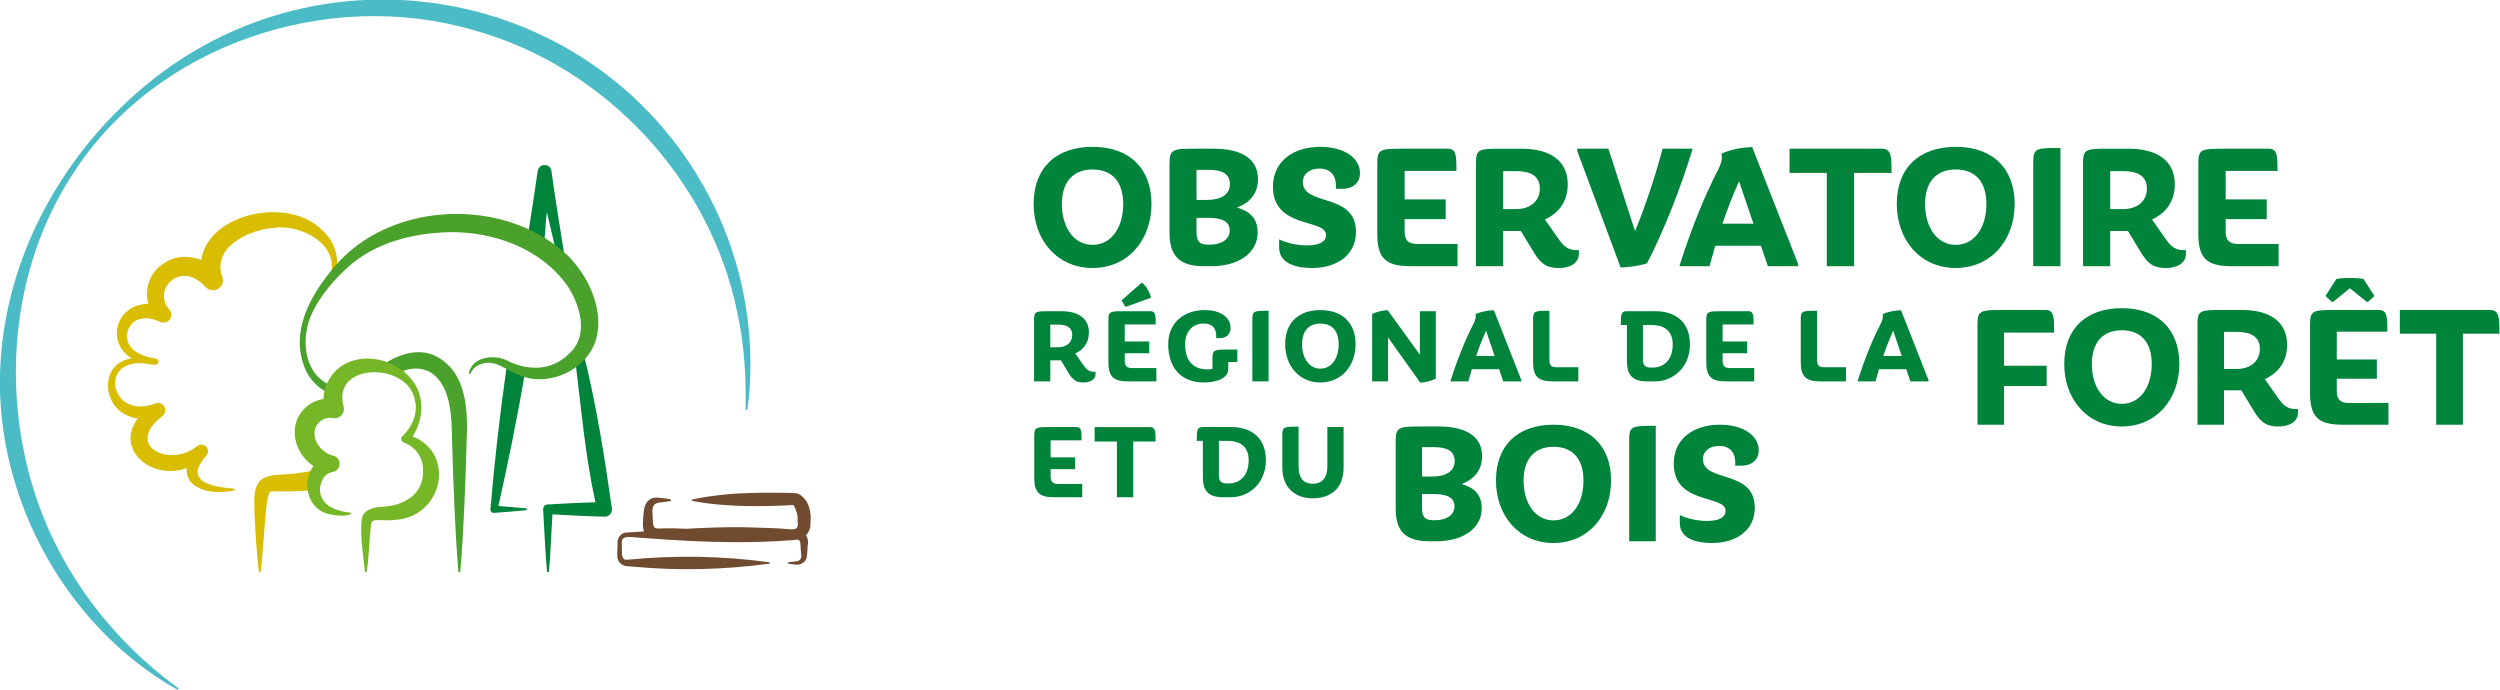 <svg xmlns:inkscape="http://www.inkscape.org/namespaces/inkscape" xmlns:sodipodi="http://sodipodi.sourceforge.net/DTD/sodipodi-0.dtd" xmlns="http://www.w3.org/2000/svg" xmlns:svg="http://www.w3.org/2000/svg" width="373.511mm" height="103.046mm" viewBox="0 0 373.511 103.046" id="svg1" inkscape:version="1.4 (1:1.4+202410161351+e7c3feb100)" sodipodi:docname="logo-h-vert.svg"><defs id="defs1"></defs><g inkscape:label="Calque 1" inkscape:groupmode="layer" id="layer1" transform="translate(58.025,-96.977)"><g id="g2" transform="matrix(0.477,0,0,-0.477,38.215,184.866)" style="fill:#00843c;fill-opacity:1"><g id="g18" transform="translate(140.446,131.168)" style="fill:#00843c;fill-opacity:1"><path d="m 0,0 c -6.117,0 -9.605,-3.943 -9.605,-10.804 0,-7.365 3.773,-12.796 9.605,-12.796 5.828,0 9.601,5.315 9.601,12.796 C 9.601,-3.827 6.113,0 0,0 m 0,-30.857 c -11.089,0 -18.462,8.737 -18.462,20.053 0,11.267 6.972,17.896 18.462,17.896 11.428,0 18.458,-6.629 18.458,-17.896 0,-11.316 -7.373,-20.053 -18.458,-20.053" style="fill:#00843c;fill-opacity:1;fill-rule:nonzero;stroke:none" id="path20"></path></g><g id="g22" transform="translate(176.495,116.024)" style="fill:#00843c;fill-opacity:1"><path d="m 0,0 h -3.488 v -4.455 c 0,-2.687 0.802,-3.943 3.546,-3.943 h 0.686 c 2.914,0 6.171,1.256 6.171,4.455 C 6.915,-0.802 3.943,0 0,0 M 0.459,15.028 H -3.488 V 5.604 h 3.145 c 4.513,0 7.315,1.654 7.315,4.968 0,3.373 -2.744,4.456 -6.513,4.456 m 0.913,-30.171 h -2.628 c -7.659,0 -10.688,3.314 -10.688,10.456 v 21.715 c 0,4.629 1.256,4.629 8.456,4.629 h 5.546 c 7.427,0 13.714,-2.513 13.714,-9.481 0,-4.522 -2.455,-7.373 -6.572,-8.977 3.943,-1.083 6.46,-3.315 6.46,-7.77 0,-6.687 -6.402,-10.572 -14.288,-10.572" style="fill:#00843c;fill-opacity:1;fill-rule:nonzero;stroke:none" id="path24"></path></g><g id="g26" transform="translate(209.232,100.31)" style="fill:#00843c;fill-opacity:1"><path d="m 0,0 c -5.257,0 -10.345,1.48 -10.345,6.456 v 2.513 c 2.686,-1.257 5.774,-1.885 8.746,-1.885 3.43,0 5.943,0.918 5.943,3.257 0,5.199 -16.632,1.827 -16.632,15.085 0,8.002 6.345,12.524 14.805,12.524 7.2,0 12.457,-3.266 12.457,-8.233 0,-3.142 -2.343,-4.919 -5.542,-4.919 H 7.431 v 1.207 c 0,2.852 -1.599,5.142 -5.199,5.142 -3.03,0 -5.146,-1.72 -5.146,-4.233 0,-7.712 16.632,-3.141 16.632,-15.598 C 13.718,3.769 7.373,0 0,0" style="fill:#00843c;fill-opacity:1;fill-rule:nonzero;stroke:none" id="path28"></path></g><g id="g30" transform="translate(254.77,100.881)" style="fill:#00843c;fill-opacity:1"><path d="m 0,0 h -14.8 c -7.775,0 -10.345,2.571 -10.345,10.118 v 22.343 c 0,4.34 1.256,4.34 8.572,4.34 h 13.49 c 2.74,0 2.74,-2.34 2.74,-6.969 h -16.23 v -8.919 h 12.857 v -6.166 h -12.857 v -3.943 c 0,-2.687 1.144,-3.836 3.942,-3.836 H 0 Z" style="fill:#00843c;fill-opacity:1;fill-rule:nonzero;stroke:none" id="path32"></path></g><g id="g34" transform="translate(272.997,130.655)" style="fill:#00843c;fill-opacity:1"><path d="m 0,0 h -3.943 v -11.887 h 4.112 c 4.233,0 7.374,2.398 7.374,6.398 C 7.543,-1.141 4.112,0 0,0 m 9.142,-15.143 4.286,-6.117 c 1.662,-2.398 3.088,-3.489 5.605,-3.489 h 0.739 v -1.198 c 0,-2.918 -2.855,-4.398 -6.228,-4.398 -3.315,0 -5.485,0.736 -8.171,5.373 l -3.774,6.225 h -5.542 v -11.027 h -8.518 v 32.46 c 0,4.34 1.087,4.34 8.518,4.34 h 5.716 c 8.915,0 14.515,-3.711 14.515,-11.143 0,-5.43 -2.802,-9.026 -7.146,-11.026" style="fill:#00843c;fill-opacity:1;fill-rule:nonzero;stroke:none" id="path36"></path></g><g id="g38" transform="translate(314.133,101.79)" style="fill:#00843c;fill-opacity:1"><path d="m 0,0 c -2.629,-0.851 -5.485,-1.199 -8.287,-1.314 l -13.602,36.519 v 0.686 h 9.775 L -3.769,10.06 c 3.484,8.464 6.571,18.003 8.629,25.831 h 9.428 C 10.461,23.319 5.146,9.944 0,0" style="fill:#00843c;fill-opacity:1;fill-rule:nonzero;stroke:none" id="path40"></path></g><g id="g42" transform="translate(342.932,127.456)" style="fill:#00843c;fill-opacity:1"><path d="m 0,0 c -1.885,-4.232 -3.658,-8.746 -5.199,-13.259 h 9.712 z m 9.031,-26.575 -2.174,6.397 H -7.431 l -1.827,-6.397 h -9.432 c 3.774,11.944 7.944,22.111 12.288,30.518 0.971,1.942 1.256,3.596 0.86,4.687 2.856,1.43 6.687,2 9.659,2.116 l 14.399,-36.635 v -0.686 z" style="fill:#00843c;fill-opacity:1;fill-rule:nonzero;stroke:none" id="path44"></path></g><g id="g46" transform="translate(370.413,100.881)" style="fill:#00843c;fill-opacity:1"><path d="m 0,0 v 29.204 h -11.659 v 7.597 H 17.26 c 3.029,0 3.029,-2.571 3.029,-7.597 H 8.572 V 0 Z" style="fill:#00843c;fill-opacity:1;fill-rule:nonzero;stroke:none" id="path48"></path></g><g id="g50" transform="translate(410.809,131.168)" style="fill:#00843c;fill-opacity:1"><path d="m 0,0 c -6.117,0 -9.605,-3.943 -9.605,-10.804 0,-7.365 3.773,-12.796 9.605,-12.796 5.828,0 9.601,5.315 9.601,12.796 C 9.601,-3.827 6.113,0 0,0 m 0,-30.857 c -11.089,0 -18.462,8.737 -18.462,20.053 0,11.267 6.972,17.896 18.462,17.896 11.428,0 18.458,-6.629 18.458,-17.896 0,-11.316 -7.373,-20.053 -18.458,-20.053" style="fill:#00843c;fill-opacity:1;fill-rule:nonzero;stroke:none" id="path52"></path></g><g id="g54" transform="translate(435.083,100.881)" style="fill:#00843c;fill-opacity:1"><path d="m 0,0 v 32.692 c 0,4.34 1.087,4.34 8.518,4.34 V 0 Z" style="fill:#00843c;fill-opacity:1;fill-rule:nonzero;stroke:none" id="path56"></path></g><g id="g58" transform="translate(463.142,130.655)" style="fill:#00843c;fill-opacity:1"><path d="m 0,0 h -3.943 v -11.887 h 4.112 c 4.233,0 7.374,2.398 7.374,6.398 C 7.543,-1.141 4.112,0 0,0 m 9.142,-15.143 4.286,-6.117 c 1.662,-2.398 3.088,-3.489 5.605,-3.489 h 0.739 v -1.198 c 0,-2.918 -2.855,-4.398 -6.228,-4.398 -3.315,0 -5.485,0.736 -8.171,5.373 l -3.774,6.225 h -5.542 v -11.027 h -8.518 v 32.46 c 0,4.34 1.087,4.34 8.518,4.34 h 5.716 c 8.915,0 14.515,-3.711 14.515,-11.143 0,-5.43 -2.802,-9.026 -7.146,-11.026" style="fill:#00843c;fill-opacity:1;fill-rule:nonzero;stroke:none" id="path60"></path></g><g id="g62" transform="translate(511.937,100.881)" style="fill:#00843c;fill-opacity:1"><path d="m 0,0 h -14.8 c -7.775,0 -10.345,2.571 -10.345,10.118 v 22.343 c 0,4.34 1.256,4.34 8.572,4.34 h 13.49 c 2.74,0 2.74,-2.34 2.74,-6.969 h -16.23 v -8.919 h 12.857 v -6.166 h -12.857 v -3.943 c 0,-2.687 1.144,-3.836 3.942,-3.836 H 0 Z" style="fill:#00843c;fill-opacity:1;fill-rule:nonzero;stroke:none" id="path64"></path></g><g id="g66" transform="translate(417.625,51.229)" style="fill:#00843c;fill-opacity:1"><path d="m 0,0 v 31.697 c 0,4.242 1.231,4.242 8.318,4.242 h 13.003 c 2.676,0 2.676,-2.289 2.676,-7.087 H 8.318 V 18.472 H 21.656 V 12.111 H 8.318 V 0 Z" style="fill:#00843c;fill-opacity:1;fill-rule:nonzero;stroke:none" id="path68"></path></g><g id="g70" transform="translate(462.822,80.808)" style="fill:#00843c;fill-opacity:1"><path d="m 0,0 c -5.973,0 -9.379,-3.85 -9.379,-10.55 0,-7.195 3.685,-12.498 9.379,-12.498 5.69,0 9.375,5.19 9.375,12.498 C 9.375,-3.741 5.969,0 0,0 m 0,-30.135 c -10.828,0 -18.028,8.536 -18.028,19.585 0,10.998 6.809,17.471 18.028,17.471 11.159,0 18.024,-6.473 18.024,-17.471 0,-11.049 -7.2,-19.585 -18.024,-19.585" style="fill:#00843c;fill-opacity:1;fill-rule:nonzero;stroke:none" id="path72"></path></g><g id="g74" transform="translate(498.696,80.303)" style="fill:#00843c;fill-opacity:1"><path d="m 0,0 h -3.85 v -11.607 h 4.015 c 4.133,0 7.2,2.345 7.2,6.252 C 7.365,-1.114 4.02,0 0,0 m 8.927,-14.787 4.185,-5.973 c 1.619,-2.341 3.015,-3.402 5.473,-3.402 h 0.722 v -1.175 c 0,-2.845 -2.789,-4.294 -6.082,-4.294 -3.236,0 -5.355,0.723 -7.978,5.247 l -3.685,6.082 H -3.85 v -10.772 h -8.318 V 2.623 c 0,4.242 1.062,4.242 8.318,4.242 h 5.581 c 8.706,0 14.174,-3.628 14.174,-10.881 0,-5.303 -2.736,-8.818 -6.978,-10.771" style="fill:#00843c;fill-opacity:1;fill-rule:nonzero;stroke:none" id="path76"></path></g><g id="g78" transform="translate(539.98,89.735)" style="fill:#00843c;fill-opacity:1"><path d="M 0,0 H -0.474 L -5.729,4.229 -10.946,0 h -0.474 l -1.935,1.817 3.398,5.335 c 2.488,0.434 6.005,0.434 8.494,0 L 1.974,1.817 Z M 6.363,-38.505 H -8.089 c -7.592,0 -10.102,2.51 -10.102,9.879 v 21.818 c 0,4.241 1.227,4.241 8.37,4.241 H 3.352 c 2.676,0 2.676,-2.288 2.676,-6.808 H -9.821 V -18.08 H 2.734 v -6.026 H -9.821 v -3.85 c 0,-2.623 1.118,-3.741 3.85,-3.741 H 6.363 Z" style="fill:#00843c;fill-opacity:1;fill-rule:nonzero;stroke:none" id="path80"></path></g><g id="g82" transform="translate(561.291,51.229)" style="fill:#00843c;fill-opacity:1"><path d="m 0,0 v 28.517 h -11.385 v 7.422 h 28.238 c 2.959,0 2.959,-2.511 2.959,-7.422 H 8.37 V 0 Z" style="fill:#00843c;fill-opacity:1;fill-rule:nonzero;stroke:none" id="path84"></path></g><g id="g86" transform="translate(129.569,82.586)" style="fill:#00843c;fill-opacity:1"><path d="m 0,0 h -2.356 v -7.103 h 2.458 c 2.528,0 4.406,1.434 4.406,3.825 C 4.508,-0.683 2.459,0 0,0 m 5.464,-9.05 2.561,-3.654 c 0.991,-1.434 1.844,-2.083 3.347,-2.083 h 0.444 v -0.717 c 0,-1.742 -1.708,-2.63 -3.722,-2.63 -1.981,0 -3.279,0.444 -4.884,3.21 l -2.254,3.723 h -3.312 v -6.591 H -7.445 V 1.604 c 0,2.596 0.649,2.596 5.089,2.596 h 3.415 c 5.327,0 8.674,-2.22 8.674,-6.659 0,-3.244 -1.674,-5.396 -4.269,-6.591" style="fill:#00843c;fill-opacity:1;fill-rule:nonzero;stroke:none" id="path88"></path></g><g id="g90" transform="translate(151.074,88.22)" style="fill:#00843c;fill-opacity:1"><path d="M 0,0 H -0.41 L -1.537,1.981 4.849,7.547 C 6.284,6.318 7.274,4.576 7.684,2.8 Z M 9.357,-23.426 H 0.512 c -4.644,0 -6.181,1.537 -6.181,6.044 V -4.03 c 0,2.596 0.751,2.596 5.123,2.596 h 8.059 c 1.639,0 1.639,-1.4 1.639,-4.166 h -9.698 v -5.327 h 7.683 v -3.688 h -7.683 v -2.357 c 0,-1.605 0.683,-2.288 2.356,-2.288 h 7.547 z" style="fill:#00843c;fill-opacity:1;fill-rule:nonzero;stroke:none" id="path92"></path></g><g id="g94" transform="translate(182.96,70.838)" style="fill:#00843c;fill-opacity:1"><path d="m 0,0 v -2.22 c 0,-2.766 -3.483,-4.166 -7.718,-4.166 -7.137,0 -11.099,4.713 -11.099,11.987 0,6.454 4.611,10.688 11.475,10.688 4.815,0 8.059,-2.186 8.059,-5.634 0,-1.947 -1.332,-3.142 -3.415,-3.142 h -1.093 v 0.751 c 0,2.357 -1.297,3.825 -3.893,3.825 -3.551,0 -5.839,-2.595 -5.839,-6.488 0,-4.679 2.014,-7.889 7.069,-7.889 0.512,0 0.99,0.068 1.502,0.171 V 1.4 c 0,2.527 0.752,2.527 4.918,2.527 H 2.834 V 0 Z" style="fill:#00843c;fill-opacity:1;fill-rule:nonzero;stroke:none" id="path96"></path></g><g id="g98" transform="translate(190.496,64.794)" style="fill:#00843c;fill-opacity:1"><path d="m 0,0 v 19.533 c 0,2.595 0.649,2.595 5.088,2.595 V 0 Z" style="fill:#00843c;fill-opacity:1;fill-rule:nonzero;stroke:none" id="path100"></path></g><g id="g102" transform="translate(211.802,82.893)" style="fill:#00843c;fill-opacity:1"><path d="m 0,0 c -3.654,0 -5.737,-2.356 -5.737,-6.454 0,-4.406 2.254,-7.65 5.737,-7.65 3.483,0 5.737,3.176 5.737,7.65 C 5.737,-2.288 3.654,0 0,0 m 0,-18.441 c -6.625,0 -11.031,5.225 -11.031,11.987 0,6.727 4.167,10.688 11.031,10.688 6.83,0 11.031,-3.961 11.031,-10.688 0,-6.762 -4.406,-11.987 -11.031,-11.987" style="fill:#00843c;fill-opacity:1;fill-rule:nonzero;stroke:none" id="path104"></path></g><g id="g106" transform="translate(243.107,64.384)" style="fill:#00843c;fill-opacity:1"><path d="M 0,0 -10.108,14.172 V 0.41 h -4.986 v 21.104 c 1.366,0.717 3.346,1.127 4.849,1.229 L -0.137,8.777 V 22.402 H 4.849 V 1.264 C 3.483,0.546 1.503,0.102 0,0" style="fill:#00843c;fill-opacity:1;fill-rule:nonzero;stroke:none" id="path108"></path></g><g id="g110" transform="translate(263.688,80.673)" style="fill:#00843c;fill-opacity:1"><path d="m 0,0 c -1.127,-2.527 -2.186,-5.225 -3.108,-7.923 h 5.806 z m 5.396,-15.88 -1.298,3.825 H -4.44 l -1.092,-3.825 h -5.635 c 2.254,7.138 4.747,13.216 7.342,18.236 0.581,1.161 0.751,2.151 0.512,2.8 1.708,0.853 3.996,1.195 5.772,1.263 l 8.606,-21.889 v -0.41 z" style="fill:#00843c;fill-opacity:1;fill-rule:nonzero;stroke:none" id="path112"></path></g><g id="g114" transform="translate(284.644,64.794)" style="fill:#00843c;fill-opacity:1"><path d="m 0,0 c -4.644,0 -6.215,1.537 -6.215,6.045 v 13.488 c 0,2.595 0.649,2.595 5.122,2.595 V 6.523 c 0,-1.469 0.649,-2.083 2.152,-2.083 H 7.957 V 0 Z" style="fill:#00843c;fill-opacity:1;fill-rule:nonzero;stroke:none" id="path116"></path></g><g id="g118" transform="translate(312.839,82.449)" style="fill:#00843c;fill-opacity:1"><path d="m 0,0 v -10.826 c 0,-1.707 0.717,-2.493 2.425,-2.493 h 0.717 c 3.347,0 6.181,2.357 6.181,7.24 C 9.323,-1.537 6.318,0 2.834,0 Z m 3.722,-17.656 h -2.39 c -4.576,0 -6.352,1.981 -6.352,6.25 L -5.02,0 h -1.912 c 0,2.868 0,4.336 1.707,4.336 h 9.05 c 6.454,0 10.894,-3.448 10.894,-10.415 0,-7.035 -5.123,-11.577 -10.997,-11.577" style="fill:#00843c;fill-opacity:1;fill-rule:nonzero;stroke:none" id="path120"></path></g><g id="g122" transform="translate(347.695,64.794)" style="fill:#00843c;fill-opacity:1"><path d="m 0,0 h -8.845 c -4.644,0 -6.181,1.537 -6.181,6.045 v 13.351 c 0,2.596 0.751,2.596 5.122,2.596 h 8.06 c 1.639,0 1.639,-1.4 1.639,-4.166 H -9.904 V 12.499 H -2.22 V 8.811 H -9.904 V 6.454 c 0,-1.605 0.683,-2.288 2.357,-2.288 H 0 Z" style="fill:#00843c;fill-opacity:1;fill-rule:nonzero;stroke:none" id="path124"></path></g><g id="g126" transform="translate(368.479,64.794)" style="fill:#00843c;fill-opacity:1"><path d="m 0,0 c -4.644,0 -6.215,1.537 -6.215,6.045 v 13.488 c 0,2.595 0.649,2.595 5.122,2.595 V 6.523 c 0,-1.469 0.649,-2.083 2.152,-2.083 H 7.957 V 0 Z" style="fill:#00843c;fill-opacity:1;fill-rule:nonzero;stroke:none" id="path128"></path></g><g id="g130" transform="translate(391.214,80.673)" style="fill:#00843c;fill-opacity:1"><path d="m 0,0 c -1.127,-2.527 -2.186,-5.225 -3.108,-7.923 h 5.806 z m 5.396,-15.88 -1.298,3.825 H -4.44 l -1.092,-3.825 h -5.635 c 2.254,7.138 4.747,13.216 7.342,18.236 0.581,1.161 0.751,2.151 0.512,2.8 1.708,0.853 3.996,1.195 5.772,1.263 l 8.606,-21.889 v -0.41 z" style="fill:#00843c;fill-opacity:1;fill-rule:nonzero;stroke:none" id="path132"></path></g><g id="g134" transform="translate(137.216,28.507)" style="fill:#00843c;fill-opacity:1"><path d="m 0,0 h -8.845 c -4.644,0 -6.181,1.537 -6.181,6.045 v 13.352 c 0,2.596 0.751,2.596 5.122,2.596 h 8.06 c 1.639,0 1.639,-1.4 1.639,-4.167 H -9.904 V 12.499 H -2.22 V 8.811 H -9.904 V 6.454 c 0,-1.605 0.683,-2.288 2.357,-2.288 H 0 Z" style="fill:#00843c;fill-opacity:1;fill-rule:nonzero;stroke:none" id="path136"></path></g><g id="g138" transform="translate(148.066,28.507)" style="fill:#00843c;fill-opacity:1"><path d="m 0,0 v 17.451 h -6.967 v 4.542 h 17.28 c 1.81,0 1.81,-1.537 1.81,-4.542 h -7 L 5.123,0 Z" style="fill:#00843c;fill-opacity:1;fill-rule:nonzero;stroke:none" id="path140"></path></g><g id="g142" transform="translate(180.018,46.163)" style="fill:#00843c;fill-opacity:1"><path d="m 0,0 v -10.826 c 0,-1.707 0.717,-2.493 2.425,-2.493 h 0.717 c 3.347,0 6.181,2.357 6.181,7.24 C 9.323,-1.537 6.318,0 2.834,0 Z m 3.722,-17.656 h -2.39 c -4.576,0 -6.352,1.981 -6.352,6.25 L -5.02,0 h -1.912 c 0,2.869 0,4.337 1.707,4.337 h 9.05 c 6.454,0 10.894,-3.449 10.894,-10.416 0,-7.035 -5.123,-11.577 -10.997,-11.577" style="fill:#00843c;fill-opacity:1;fill-rule:nonzero;stroke:none" id="path144"></path></g><g id="g146" transform="translate(209.376,28.166)" style="fill:#00843c;fill-opacity:1"><path d="m 0,0 c -5.362,0 -9.494,3.278 -9.494,9.562 v 10.313 c 0,2.596 0.649,2.596 5.089,2.596 V 10.143 c 0,-4.098 1.741,-5.567 4.439,-5.567 2.664,0 4.576,1.469 4.576,5.567 V 22.334 H 9.699 V 9.562 C 9.699,2.834 5.327,0 0,0" style="fill:#00843c;fill-opacity:1;fill-rule:nonzero;stroke:none" id="path148"></path></g><g id="g150" transform="translate(247.054,29.517)" style="fill:#00843c;fill-opacity:1"><path d="m 0,0 h -3.406 v -4.351 c 0,-2.623 0.783,-3.85 3.463,-3.85 h 0.669 c 2.846,0 6.026,1.227 6.026,4.351 C 6.752,-0.779 3.85,0 0,0 M 0.448,14.678 H -3.406 V 5.473 h 3.071 c 4.407,0 7.143,1.618 7.143,4.855 0,3.293 -2.679,4.35 -6.36,4.35 M 1.34,-14.787 h -2.567 c -7.478,0 -10.436,3.237 -10.436,10.214 v 21.204 c 0,4.521 1.226,4.521 8.257,4.521 H 2.01 c 7.252,0 13.391,-2.454 13.391,-9.263 0,-4.411 -2.398,-7.199 -6.417,-8.761 3.85,-1.062 6.308,-3.237 6.308,-7.592 0,-6.529 -6.252,-10.323 -13.952,-10.323" style="fill:#00843c;fill-opacity:1;fill-rule:nonzero;stroke:none" id="path152"></path></g><g id="g154" transform="translate(284.829,44.308)" style="fill:#00843c;fill-opacity:1"><path d="m 0,0 c -5.973,0 -9.379,-3.85 -9.379,-10.55 0,-7.195 3.685,-12.498 9.379,-12.498 5.69,0 9.375,5.19 9.375,12.498 C 9.375,-3.741 5.969,0 0,0 m 0,-30.135 c -10.828,0 -18.028,8.536 -18.028,19.585 0,10.998 6.809,17.471 18.028,17.471 11.159,0 18.024,-6.473 18.024,-17.471 0,-11.049 -7.2,-19.585 -18.024,-19.585" style="fill:#00843c;fill-opacity:1;fill-rule:nonzero;stroke:none" id="path156"></path></g><g id="g158" transform="translate(308.531,14.73)" style="fill:#00843c;fill-opacity:1"><path d="m 0,0 v 31.923 c 0,4.242 1.061,4.242 8.318,4.242 V 0 Z" style="fill:#00843c;fill-opacity:1;fill-rule:nonzero;stroke:none" id="path160"></path></g><g id="g162" transform="translate(334.477,14.173)" style="fill:#00843c;fill-opacity:1"><path d="m 0,0 c -5.134,0 -10.102,1.449 -10.102,6.304 v 2.458 c 2.624,-1.227 5.638,-1.845 8.54,-1.845 3.35,0 5.804,0.896 5.804,3.185 0,5.077 -16.24,1.783 -16.24,14.73 0,7.813 6.195,12.225 14.456,12.225 7.03,0 12.164,-3.185 12.164,-8.04 0,-3.067 -2.289,-4.798 -5.412,-4.798 H 7.256 v 1.174 c 0,2.789 -1.562,5.021 -5.077,5.021 -2.958,0 -5.024,-1.675 -5.024,-4.129 0,-7.535 16.24,-3.071 16.24,-15.235 C 13.395,3.681 7.2,0 0,0" style="fill:#00843c;fill-opacity:1;fill-rule:nonzero;stroke:none" id="path164"></path></g></g><g id="g1" transform="translate(-75.488,-67.329)"><g id="g166" transform="matrix(0.353,0,0,-0.353,65.703,198.797)"><path d="m 0,0 c -14.176,14.904 -48.518,7.605 -51.504,-12.303 -5.25,2.005 -11.33,1.846 -16.005,-1.611 -5.861,-3.681 -8.05,-10.797 -6.419,-16.99 -13.648,-0.086 -18.084,-16.366 -7.038,-23.019 -0.996,-0.192 -1.989,-0.456 -2.973,-0.843 -10.24,-4.03 -8.714,-18.8 0.713,-23.144 1.556,-0.804 3.199,-1.291 4.87,-1.559 -9.774,-12.873 5.686,-26.375 20.709,-20.926 -0.765,-8.275 9.328,-11.729 19.991,-9.515 0.457,0.054 0.406,0.807 -0.05,0.793 -5.018,0.555 -16.991,1.329 -15.109,8.533 0.59,1.828 2.003,3.734 3.512,5.496 0.793,0.925 0.912,2.302 0.201,3.364 -0.93,1.408 -2.873,1.63 -4.161,0.576 -11.579,-9.375 -30.807,0.168 -14.886,12.581 1.184,0.8 1.807,2.289 1.273,3.714 -0.584,1.599 -2.356,2.419 -3.953,1.833 -3.459,-1.264 -7.168,-1.822 -10.456,-0.614 -7.285,2.213 -9.615,13.322 -1.681,16.607 2.298,1.024 4.878,1.165 7.483,0.957 1.345,-0.303 2.811,-0.507 4.409,-0.594 0.719,-0.12 1.406,0.377 1.508,1.103 0.101,0.714 -0.394,1.373 -1.108,1.474 -0.045,0.006 -0.093,0.012 -0.138,0.019 v 0.003 c -3.387,0.591 -6.809,1.499 -9.223,3.603 -5.033,3.915 -3.051,11.978 2.875,13.2 2.612,0.678 5.5,0.016 8.232,-1.276 1.11,-0.522 2.468,-0.418 3.502,0.387 1.533,1.193 1.713,3.435 0.44,4.889 -5.97,6.672 0.698,16.099 8.782,13.899 2.359,-0.651 4.542,-2.267 6.5,-4.351 1.163,-1.314 3.07,-1.824 4.787,-1.122 2.169,0.885 3.208,3.361 2.322,5.529 -4.451,12.09 11.076,19.797 21.687,20.54 C -8.964,3.115 8.317,-6.365 2.785,-20.27 2.609,-20.674 3.166,-21.071 3.47,-20.675 8.31,-14.428 5.584,-4.98 0,0" style="fill:#d8bd00;fill-opacity:1;fill-rule:nonzero;stroke:none" id="path168"></path></g><g id="g170" transform="matrix(0.353,0,0,-0.353,96.072,240.257)"><path d="m 0,0 c -3.912,0.406 -7.826,0.683 -11.738,0.984 4.242,18.86 8.044,37.811 11.349,56.847 -2.698,0.707 -5.255,1.818 -7.746,2.988 -2.867,-20.254 -5.254,-40.576 -6.965,-60.979 -0.195,-0.932 0.541,-1.841 1.503,-1.757 4.532,0.359 9.065,0.656 13.597,1.124 0.459,0.022 0.474,0.777 0,0.793" style="fill:#00843c;fill-opacity:1;fill-rule:nonzero;stroke:none" id="path172"></path></g><g id="g174" transform="matrix(0.353,0,0,-0.353,108.874,240.195)"><path d="m 0,0 c -3.144,22.179 -6.612,44.009 -12.056,65.722 -0.971,-1.225 -2.119,-2.343 -3.399,-3.372 2.487,-20.114 4.142,-40.131 8.509,-59.928 -6.771,-0.225 -13.542,-0.534 -20.313,-0.957 -1.059,-0.066 -1.873,-0.973 -1.82,-2.038 0.438,-6.639 0.945,-19.67 1.653,-26.296 0.041,-0.477 0.751,-0.435 0.795,0 0.631,5.91 1.089,18.224 1.496,24.145 7.35,-0.439 14.702,-0.786 22.054,-0.983 C -1.123,-3.782 0.421,-1.91 0,0" style="fill:#00843c;fill-opacity:1;fill-rule:nonzero;stroke:none" id="path176"></path></g><g id="g178" transform="matrix(0.353,0,0,-0.353,99.164,195.991)"><path d="m 0,0 c 1.049,-4.466 3.443,-14.446 4.428,-18.925 1.303,-1.087 2.519,-2.215 3.657,-3.376 -1.775,11.328 -4.636,28.218 -6.123,39.6 -0.421,3.436 -5.327,3.559 -5.848,-0.082 -0.52,-3.641 -2.973,-20.193 -4.392,-28.797 2.461,-1.213 4.766,-2.564 6.918,-4.015 C -0.899,-12.234 -0.444,-3.364 0,0" style="fill:#00843c;fill-opacity:1;fill-rule:nonzero;stroke:none" id="path180"></path></g><g id="g182" transform="matrix(0.353,0,0,-0.353,138.589,241.494)"><path d="m 0,0 c -0.273,3.718 -1.339,7.496 -5.018,9.552 -0.706,0.406 -2.233,0.46 -2.29,0.443 -8.265,0.252 -16.542,0.191 -24.806,-0.263 -6.015,-0.47 -12.025,-1.155 -18.039,-2.484 -0.315,-0.054 -0.308,-0.536 0,-0.596 13.889,-2.717 30.407,-2.427 42.763,-1.749 0.495,-0.161 1.816,-3.805 1.81,-4.916 l 0.076,-2.249 c 0.118,-1.441 0.163,-2.823 -1.635,-3.03 -0.004,0.007 -0.488,-0.029 -1.218,-0.089 -6.756,0.662 -13.308,0.648 -20.16,0.907 -8.071,0.089 -16.138,-0.22 -24.207,-0.668 -3.218,0.173 -6.437,0.261 -9.663,0.16 -0.597,0.017 -2.658,-0.171 -3.166,0.092 -1.63,0.506 -1.129,3.172 -1.406,6.141 -0.539,5.775 3.077,4.298 7.716,5.402 0.12,0.021 0.22,0.115 0.245,0.244 -0.338,0.814 -3.508,0.824 -4.755,1.036 -4.329,0.739 -6.697,-1.629 -7.008,-6.681 -0.207,-3.361 -0.615,-5.522 0.214,-7.517 -2.502,-0.163 -5.005,-0.323 -7.507,-0.471 -2.315,-0.048 -3.971,-2.576 -3.722,-4.591 l -0.046,-2.604 c -0.032,-1.991 -0.484,-4.294 1.233,-5.788 1.436,-1.591 3.988,-1.251 5.796,-1.486 19.083,-1.77 38.207,-1.265 57.28,1.3 0.343,0.034 0.328,0.56 0,0.596 -19.944,2.729 -39.931,3.017 -59.881,1.1 -2.696,-0.519 -2.535,2.462 -2.517,4.278 l -0.046,2.604 c -0.302,2.964 2.463,2.835 4.576,2.635 22.562,-1.756 45.12,-3.088 67.693,-1.231 2.197,0.154 2.33,0.42 2.968,-0.254 0.538,-0.66 0.383,-3.394 0.554,-4.341 0.049,-1.594 0.675,-2.869 -0.6,-3.904 -0.774,-0.725 -3.597,-0.636 -4.686,-0.887 -0.33,-0.032 -0.362,-0.563 0,-0.596 0,0 2.007,-0.256 2.967,-0.408 1.797,-0.281 4.229,0.698 4.74,2.969 0.417,1.965 0.271,3.594 0.521,5.43 0.268,1.429 -0.011,2.912 -0.759,4.089 1.129,1.139 1.86,2.668 1.869,4.435 C -0.089,-2.669 -0.021,-0.747 0,0" style="fill:#704b30;fill-opacity:1;fill-rule:nonzero;stroke:none" id="path184"></path></g><g id="g186" transform="matrix(0.353,0,0,-0.353,101.586,201.852)"><path d="m 0,0 c -25.92,22.344 -70.311,20.926 -94.179,-3.666 -10.968,-11.909 -21.812,-28.652 -15.27,-45.349 1.963,-5.363 6.587,-9.905 12.022,-11.688 0.169,1.161 0.488,2.312 0.966,3.422 -1.042,0.214 -2.095,0.57 -3.159,1.134 -10.797,5.741 -11.328,20.738 -6.208,30.778 3.474,7.045 8.914,13.287 14.672,18.57 11.795,10.644 27.686,14.491 43.188,14.913 19.039,0.212 38.734,-7.143 49.778,-22.654 5.589,-8.395 9.27,-21.368 0.681,-28.854 -7.035,-7.003 -16.878,-7.397 -25.616,-3.093 -5.451,3.014 -14.916,2.22 -16.743,-4.884 -0.118,-0.466 0.569,-0.698 0.755,-0.252 1.599,3.651 5.879,4.965 9.397,4.293 3.73,-0.762 7.065,-3.677 10.848,-4.945 8.215,-3.747 18.57,-1.653 25.472,4.16 C 22.42,-35.334 13.172,-11.147 0,0 m -53.881,-44.36 c -7.817,3.927 -16.95,0.301 -23.407,-4.407 0.86,-0.17 1.733,-0.366 2.639,-0.638 1.776,-0.535 3.372,-1.242 4.8,-2.079 4.14,1.875 8.381,2.72 12.966,0.715 9.777,-5.412 9.68,-19.532 9.913,-29.532 0.444,-16.288 1.256,-38.971 2.683,-55.259 0.026,-0.487 0.768,-0.446 0.795,0 1.427,16.288 2.24,38.971 2.683,55.259 0.58,12.781 0.172,29.228 -13.072,35.941" style="fill:#4aa12c;fill-opacity:1;fill-rule:nonzero;stroke:none" id="path188"></path></g><g id="g190" transform="matrix(0.353,0,0,-0.353,65.521,234.31)"><path d="m 0,0 c -4.849,-1.295 -10.124,-2.023 -14.846,-2.446 -9.545,-0.277 -13.723,-1.292 -13.668,-11.877 0.044,-7.83 0.981,-21.654 1.919,-29.228 0.032,-0.467 0.764,-0.439 0.793,0 1.03,7.506 1.597,21.582 2.58,28.815 0.395,1.859 0.577,4.352 1.688,5.089 5.884,-0.059 12.118,-0.174 18.183,0.604 C -3.563,-5.636 -2.442,-2.193 0,0" style="fill:#d8bd00;fill-opacity:1;fill-rule:nonzero;stroke:none" id="path192"></path></g><g id="g198" transform="matrix(0.353,0,0,-0.353,43.919,267.332)"><path d="m 0,0 c -48.801,27.623 -79.116,85.131 -74.539,141.215 3.163,41.103 23.488,79.733 53.42,107.645 78.374,73.83 205.749,49.94 250.395,-48.441 11.491,-25.669 15.764,-54.351 12.143,-81.802 -0.029,-0.215 -0.224,-0.366 -0.44,-0.337 -0.194,0.026 -0.338,0.192 -0.34,0.383 0.217,13.727 -0.526,27.426 -3.518,40.825 -11.452,56.54 -56.044,104.139 -111.467,119.577 C 63.737,297.228 -9.215,273.089 -44.384,217.863 -70.332,177.911 -74.621,125.856 -59.541,81.122 -48.67,48.861 -27.372,20.894 0.424,0.657 0.827,0.407 0.4,-0.261 0,0" style="fill:#4bbcc6;fill-opacity:1;fill-rule:nonzero;stroke:none" id="path200"></path></g><path d="m 79.099,229.509 c 1.088,-1.676 1.587,-3.709 1.191,-5.668 -0.924,-4.761 -7.224,-7.49 -11.447,-5.066 -1.761,1.001 -2.993,2.986 -3.043,5.132 -0.873,0.129 -1.71,0.476 -2.4,1.039 -3.16,2.533 -2.08,7.04 0.879,8.993 -1.724,2.38 -0.957,6.445 2.314,7.172 1.01,0.232 2.557,0.429 3.357,-0.053 0.007,-0.078 -0.05,-0.147 -0.128,-0.155 -1.017,-0.121 -2.016,-0.32 -2.832,-0.785 -1.634,-0.828 -2.152,-2.614 -1.342,-4.151 0.346,-0.683 0.896,-1.036 1.522,-1.142 0.453,-0.077 0.847,-0.401 0.987,-0.871 0.197,-0.659 -0.179,-1.352 -0.836,-1.548 -2.235,-0.462 -3.975,-3.394 -2.049,-5.133 0.503,-0.399 1.203,-0.639 1.837,-0.52 0.284,0.065 0.578,0.054 0.865,-0.063 0.715,-0.289 1.06,-1.103 0.77,-1.819 -1.558,-6.459 9.657,-6.461 10.691,-0.84 0.569,2.112 -0.504,4.189 -1.989,5.6 -0.124,0.307 0.025,0.656 0.333,0.779 1.907,0.713 2.953,2.423 2.881,4.198 0.132,3.597 -2.919,5.292 -6.191,5.421 -0.897,0.033 -2.436,0.32 -2.861,1.436 -0.531,2.015 0.186,6.207 0.375,8.21 0.022,0.158 0.258,0.149 0.281,0 0.282,-1.54 0.424,-5.482 0.627,-6.998 0.087,-0.347 0.116,-0.504 0.41,-0.594 0.776,-0.196 2.041,0.068 2.917,-0.092 7.353,-0.212 9.481,-9.89 2.882,-12.482" style="fill:#75b726;fill-opacity:1;fill-rule:nonzero;stroke:none;stroke-width:0.353" id="path196"></path></g></g></svg>